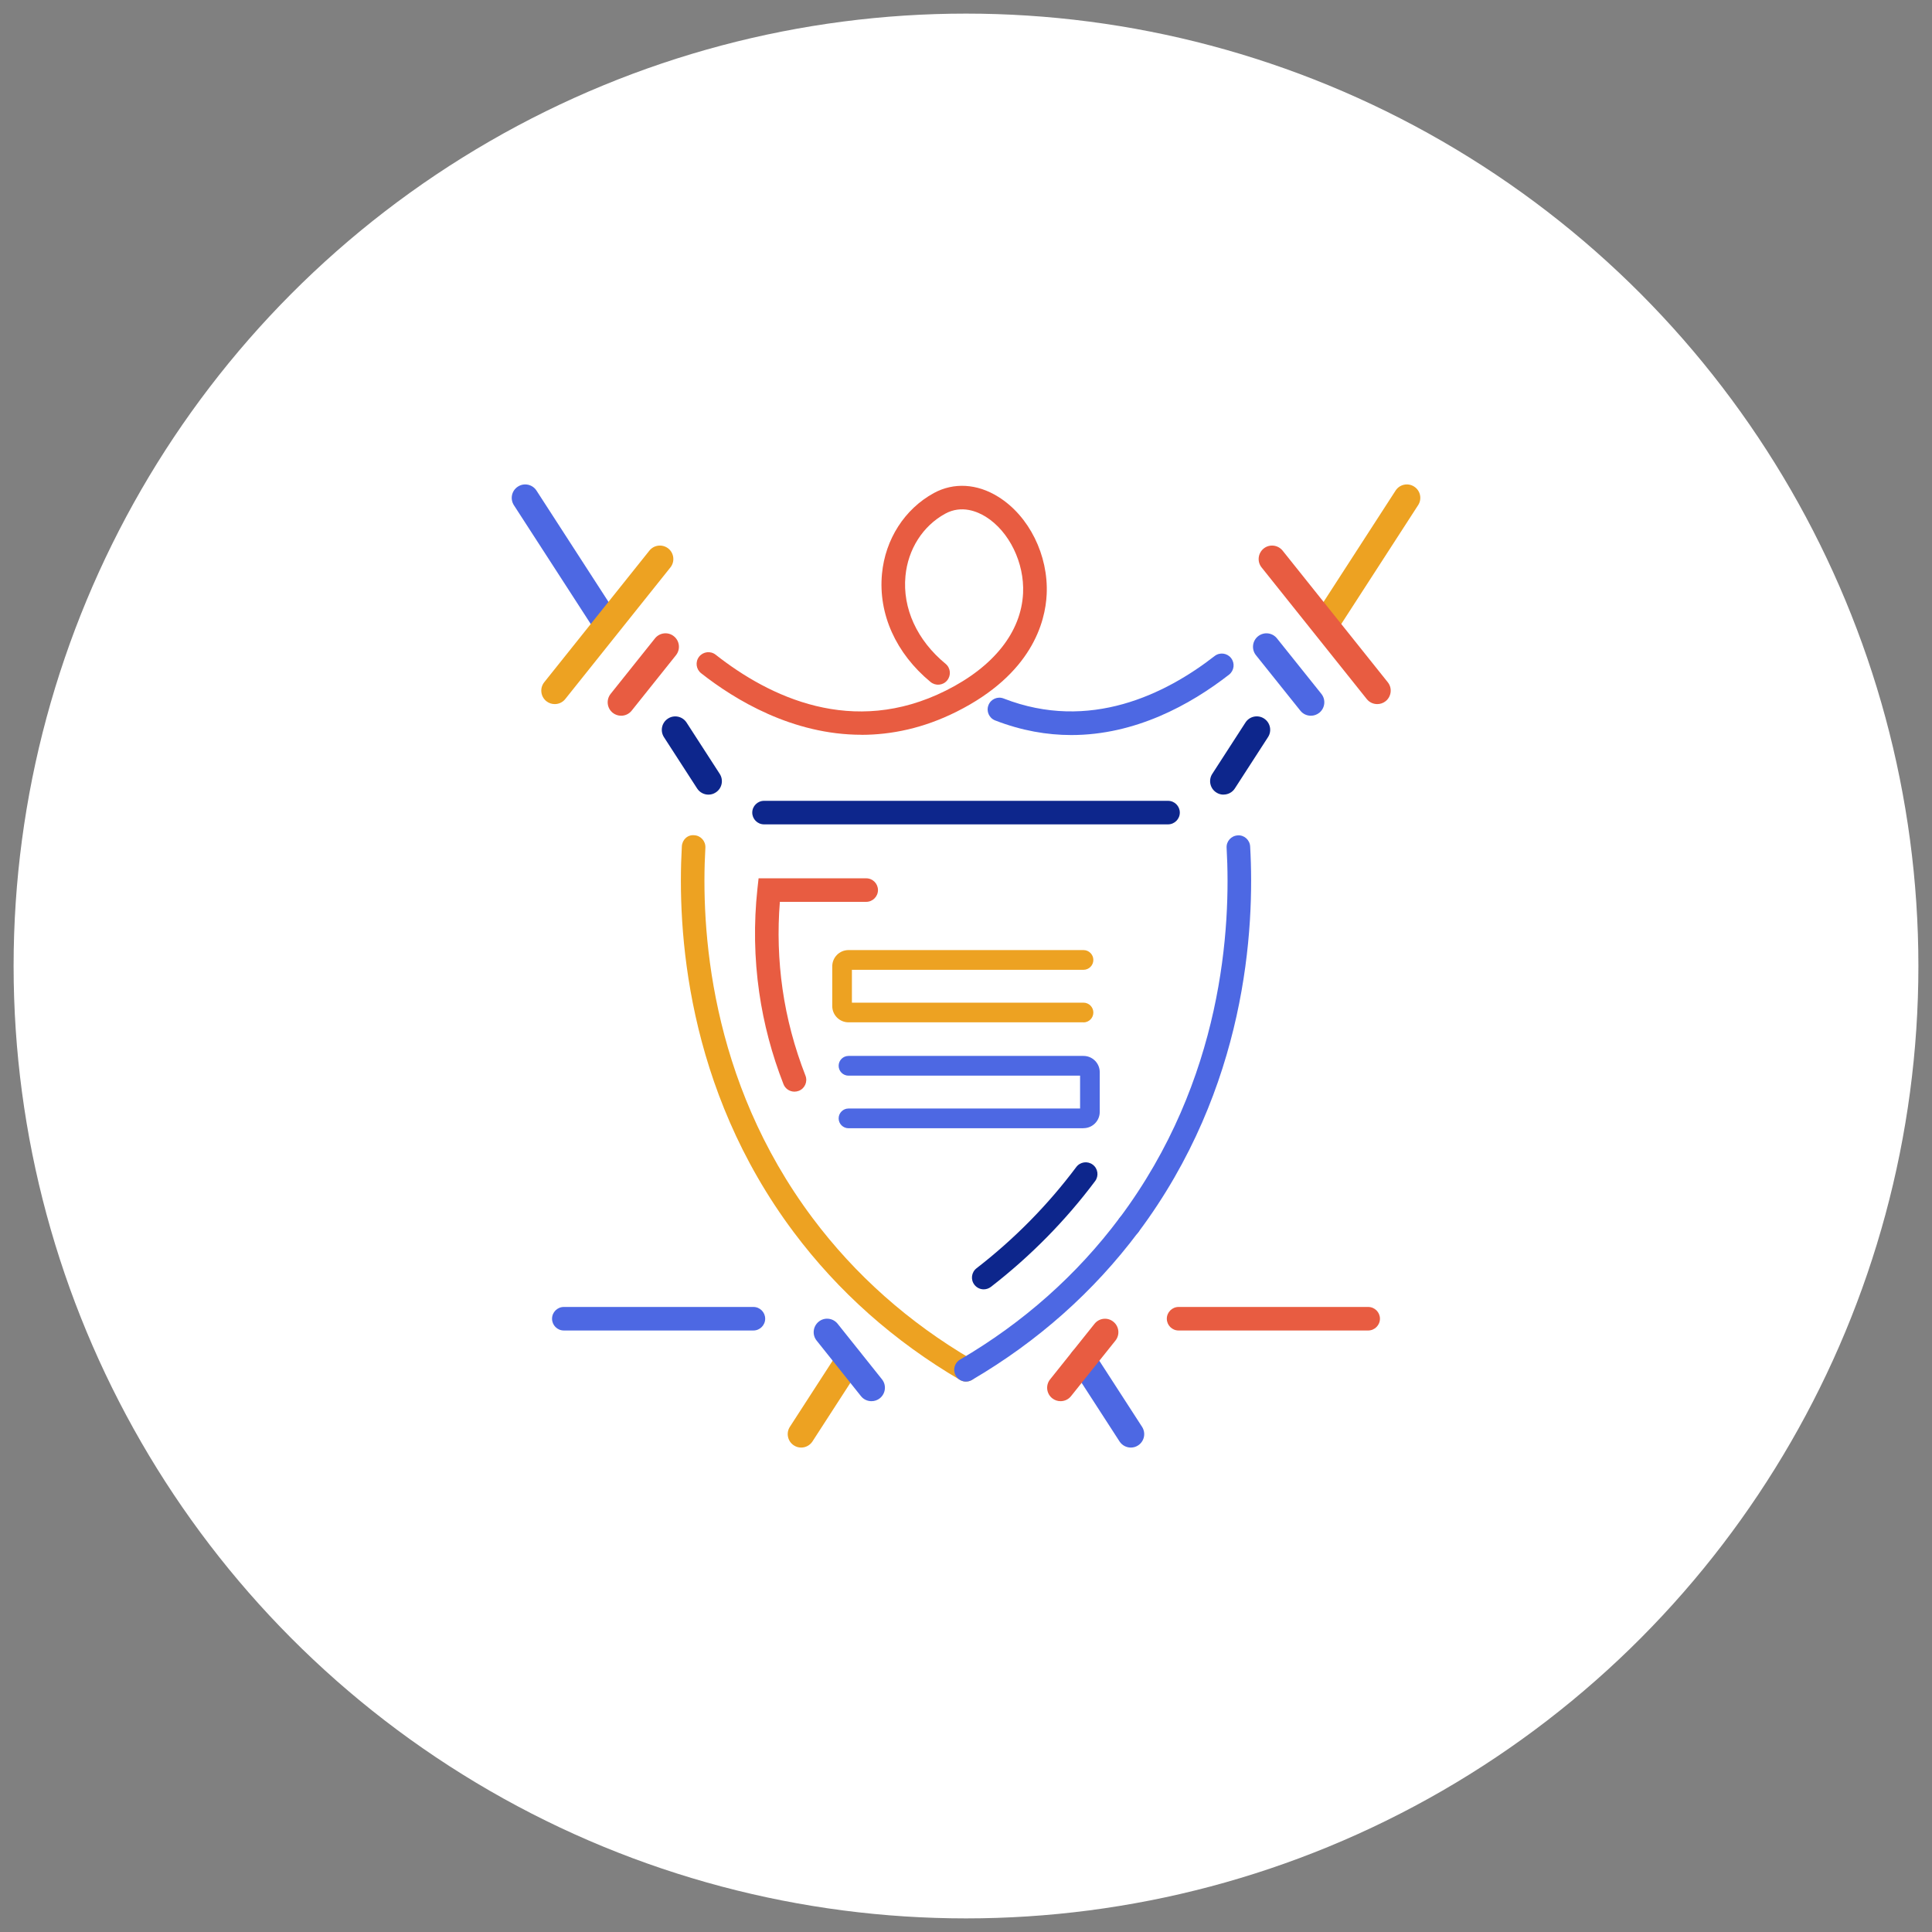 <?xml version="1.0" encoding="UTF-8"?><svg id="GFX" xmlns="http://www.w3.org/2000/svg" viewBox="0 0 284 284"><rect x="0" y="0" width="284" height="284" fill="#808080" stroke="none"/><defs><style>.cls-1{fill:#4d68e3;}.cls-1,.cls-2,.cls-3,.cls-4,.cls-5{stroke-width:0px;}.cls-2{fill:#0d268c;}.cls-3{fill:#fff;}.cls-4{fill:#eda222;}.cls-5{fill:#e85c41;}</style></defs><circle class="cls-3" cx="142" cy="142" r="140"/><path class="cls-4" d="m142,203.09c-.3,0-.6-.08-.87-.24-9.68-5.67-17.91-12.98-24.46-21.73-15.9-21.24-17.12-44.65-16.44-56.71.05-.96.84-1.74,1.83-1.63.95.05,1.68.87,1.63,1.83-.66,11.59.51,34.07,15.75,54.43,6.27,8.38,14.16,15.38,23.44,20.81.82.48,1.1,1.54.62,2.37-.32.55-.9.86-1.5.86Z"/><path class="cls-2" d="m144.61,189.53c-.52,0-1.03-.23-1.37-.67-.59-.76-.45-1.84.31-2.43,5.57-4.31,10.5-9.32,14.66-14.88.58-.77,1.66-.92,2.42-.35.77.57.92,1.66.35,2.42-4.35,5.81-9.5,11.04-15.32,15.55-.32.24-.69.36-1.06.36Z"/><path class="cls-2" d="m171.7,121.18h-59.39c-.96,0-1.73-.78-1.73-1.73s.78-1.73,1.73-1.73h59.39c.96,0,1.73.78,1.73,1.73s-.78,1.73-1.73,1.73Z"/><path class="cls-1" d="m159.27,165.85h-34.54c-.8,0-1.45-.65-1.45-1.45s.65-1.45,1.45-1.45h34.04v-4.83h-34.04c-.8,0-1.45-.65-1.45-1.45s.65-1.45,1.45-1.45h34.54c1.32,0,2.39,1.07,2.39,2.39v5.84c0,1.32-1.07,2.39-2.39,2.39Zm0-7.72h.03-.03Z"/><path class="cls-4" d="m159.27,150.28h-34.54c-1.32,0-2.39-1.07-2.39-2.39v-5.84c0-1.32,1.07-2.39,2.39-2.39h34.54c.8,0,1.45.65,1.45,1.45s-.65,1.45-1.45,1.45h-34.04v4.83h34.04c.8,0,1.45.65,1.45,1.45s-.65,1.45-1.45,1.45Z"/><path class="cls-1" d="m166.23,212.79c-.65,0-1.28-.32-1.66-.9l-7.05-10.9c-.59-.92-.33-2.14.58-2.73.92-.6,2.14-.33,2.73.58l7.05,10.9c.59.92.33,2.14-.58,2.73-.33.22-.7.32-1.07.32Z"/><path class="cls-2" d="m104.14,116.81c-.65,0-1.28-.32-1.66-.9l-4.88-7.55c-.59-.92-.33-2.14.59-2.73.91-.6,2.14-.33,2.73.58l4.88,7.55c.59.92.33,2.14-.59,2.73-.33.22-.7.32-1.07.32Z"/><path class="cls-1" d="m88.72,92.97c-.65,0-1.28-.32-1.66-.9l-11.52-17.81c-.59-.92-.33-2.14.59-2.73.92-.6,2.14-.33,2.73.58l11.52,17.81c.59.92.33,2.14-.59,2.73-.33.22-.7.32-1.07.32Z"/><path class="cls-4" d="m81.54,103.5c-.43,0-.87-.14-1.23-.43-.85-.68-.99-1.93-.31-2.78l15.46-19.35c.68-.85,1.92-.99,2.78-.31.85.68.99,1.93.31,2.78l-15.46,19.35c-.39.49-.96.74-1.54.74Z"/><path class="cls-5" d="m91.3,105.21c-.43,0-.87-.14-1.23-.43-.85-.68-.99-1.92-.31-2.78l6.52-8.16c.68-.85,1.93-1,2.78-.31.85.68.99,1.92.31,2.78l-6.52,8.16c-.39.49-.97.74-1.54.74Z"/><path class="cls-2" d="m179.86,116.81c-.37,0-.74-.1-1.07-.32-.92-.59-1.18-1.82-.59-2.73l4.88-7.55c.59-.92,1.82-1.18,2.73-.59.92.59,1.18,1.82.59,2.73l-4.88,7.55c-.38.59-1.01.9-1.66.9Z"/><path class="cls-4" d="m195.28,92.97c-.37,0-.74-.1-1.07-.32-.92-.59-1.18-1.82-.58-2.73l11.52-17.81c.59-.91,1.81-1.18,2.73-.58.92.59,1.18,1.82.58,2.73l-11.52,17.81c-.38.58-1.01.9-1.66.9Z"/><path class="cls-5" d="m202.45,103.5c-.58,0-1.15-.25-1.54-.74l-15.46-19.35c-.68-.85-.54-2.09.31-2.78.85-.68,2.09-.54,2.78.31l15.46,19.35c.68.85.54,2.09-.31,2.78-.36.29-.8.43-1.23.43Z"/><path class="cls-1" d="m192.69,105.21c-.58,0-1.15-.25-1.54-.74l-6.53-8.16c-.68-.85-.54-2.1.31-2.78.86-.68,2.09-.55,2.78.31l6.53,8.16c.68.85.54,2.1-.31,2.78-.37.29-.8.43-1.23.43Z"/><path class="cls-1" d="m157.48,108.05c-3.56,0-7.31-.64-11.2-2.15-.89-.35-1.33-1.35-.98-2.24.34-.89,1.35-1.34,2.24-.98,12.63,4.92,23.84-.67,31-6.24.75-.59,1.84-.46,2.43.3.59.76.45,1.84-.3,2.43-5.71,4.44-13.78,8.88-23.19,8.88Z"/><path class="cls-5" d="m126.64,108.01c-10.16,0-18.63-5.15-23.58-9.05-.75-.59-.88-1.68-.29-2.43.59-.75,1.68-.88,2.43-.29,7.87,6.19,20.13,12.14,33.85,5.27,7.04-3.52,11.07-8.61,11.34-14.32.21-4.46-2.04-9.07-5.47-11.22-1.19-.74-3.54-1.8-5.99-.45-3.28,1.8-5.46,5.22-5.83,9.16-.45,4.74,1.7,9.44,5.9,12.9.74.61.84,1.7.23,2.44-.61.74-1.7.84-2.44.23-5.1-4.21-7.7-10-7.14-15.9.48-5.08,3.33-9.52,7.62-11.87,2.91-1.59,6.37-1.4,9.49.56,4.52,2.82,7.37,8.58,7.1,14.32-.19,4.07-2.17,11.72-13.25,17.26-4.87,2.44-9.58,3.39-13.96,3.4Z"/><path class="cls-5" d="m201.12,195.58h-27.87c-.96,0-1.73-.78-1.73-1.73s.78-1.73,1.73-1.73h27.87c.96,0,1.73.78,1.73,1.73s-.78,1.73-1.73,1.73Z"/><path class="cls-1" d="m110.75,195.58h-27.87c-.96,0-1.73-.78-1.73-1.73s.78-1.73,1.73-1.73h27.87c.96,0,1.73.78,1.73,1.73s-.78,1.73-1.73,1.73Z"/><path class="cls-5" d="m116.78,160.47c-.69,0-1.35-.42-1.61-1.1-1.71-4.37-2.91-8.91-3.57-13.5-.72-5.01-.81-10.14-.26-15.22l.17-1.54h15.82c.96,0,1.73.78,1.73,1.73s-.78,1.73-1.73,1.73h-12.69c-.35,4.29-.21,8.59.39,12.81.62,4.33,1.76,8.61,3.37,12.73.35.89-.09,1.9-.98,2.24-.21.08-.42.12-.63.12Z"/><path class="cls-5" d="m155.9,205.97c-.43,0-.87-.14-1.23-.43-.85-.68-.99-1.92-.31-2.77l6.53-8.17c.68-.86,1.93-1,2.77-.31.85.68.99,1.92.31,2.77l-6.53,8.17c-.39.49-.96.74-1.54.74Z"/><path class="cls-4" d="m117.77,212.79c-.37,0-.74-.1-1.07-.32-.92-.59-1.18-1.82-.59-2.73l7.05-10.9c.59-.91,1.82-1.18,2.73-.58.92.59,1.18,1.82.59,2.73l-7.05,10.9c-.38.58-1.01.9-1.66.9Z"/><path class="cls-1" d="m128.1,205.97c-.58,0-1.15-.25-1.54-.74l-6.52-8.17c-.68-.85-.54-2.09.31-2.78s2.1-.54,2.78.31l6.52,8.17c.68.85.54,2.09-.31,2.78-.36.29-.8.43-1.23.43Z"/><path class="cls-1" d="m142,203.09c-.59,0-1.17-.3-1.5-.86-.48-.83-.2-1.89.62-2.37,9.28-5.43,17.17-12.43,23.44-20.81.58-.77,1.67-.92,2.42-.35.77.58.92,1.66.35,2.42-6.55,8.75-14.78,16.06-24.46,21.73-.27.16-.58.24-.87.24Z"/><path class="cls-1" d="m165.95,181.82c-.36,0-.73-.11-1.04-.34-.77-.58-.92-1.66-.35-2.42,15.24-20.36,16.41-42.84,15.75-54.43-.06-.96.67-1.77,1.63-1.83.95-.08,1.78.67,1.83,1.63.69,12.06-.54,35.47-16.44,56.71-.34.45-.86.69-1.39.69Z"/></svg>